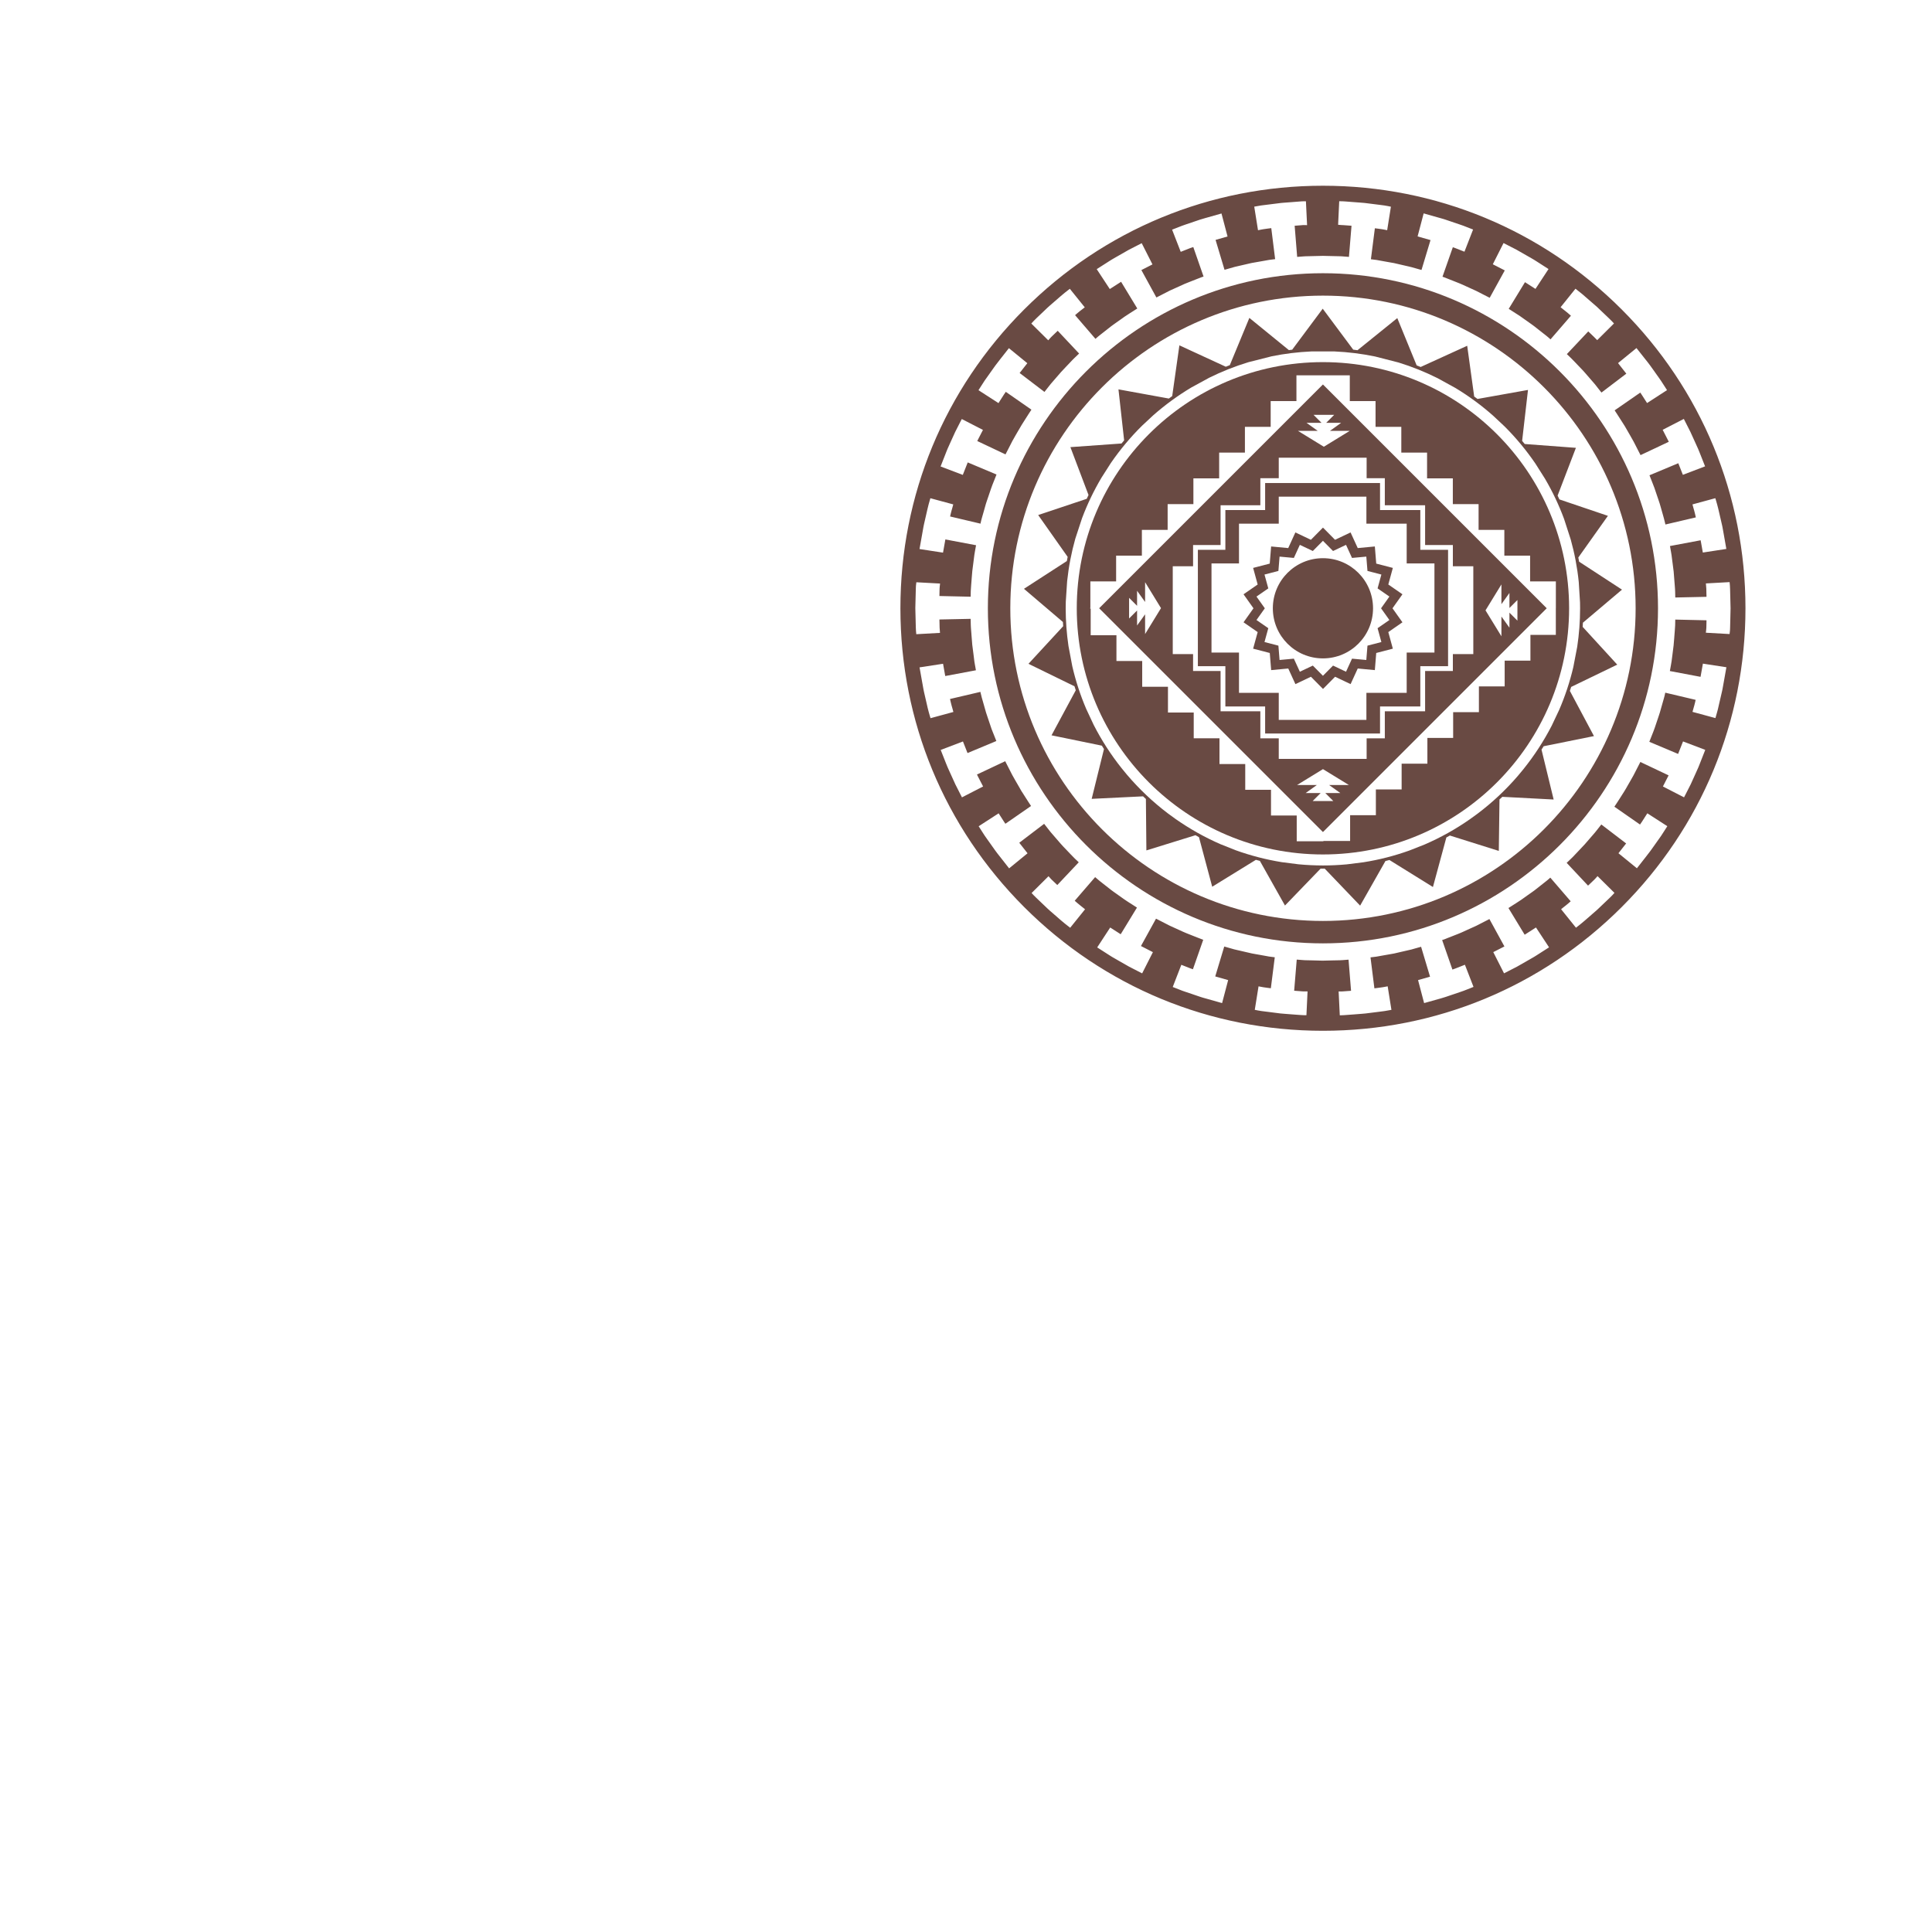 <?xml version="1.0" encoding="utf-8"?>
<!-- Generator: Adobe Illustrator 17.1.0, SVG Export Plug-In . SVG Version: 6.00 Build 0)  -->
<!DOCTYPE svg PUBLIC "-//W3C//DTD SVG 1.1//EN" "http://www.w3.org/Graphics/SVG/1.1/DTD/svg11.dtd">
<svg version="1.1" xmlns="http://www.w3.org/2000/svg" xmlns:xlink="http://www.w3.org/1999/xlink" x="0px" y="0px" width="600px"
	 height="600px" viewBox="0 0 600 600" style="enable-background:new 0 0 600 600;" xml:space="preserve">
<g id="Layer_1">
	<g>
		<path style="fill:#694A43;" d="M410.85,57.68c-35.05,0-68,13.65-92.79,38.43c-24.79,24.79-38.43,57.74-38.43,92.79
			s13.65,68,38.43,92.79c24.79,24.79,57.74,38.43,92.79,38.43c35.05,0,68-13.65,92.79-38.43c24.78-24.79,38.43-57.74,38.43-92.79
			s-13.65-68-38.43-92.79C478.86,71.33,445.91,57.68,410.85,57.68z M511.06,111.68c1.12,1.37,2.12,2.81,2.16,2.87l2.01,2.83
			c0.42,0.57,0.81,1.18,1.13,1.68l0.23,0.35c0.36,0.55,0.59,0.92,0.59,0.92l0.53,0.83l-6.2,4.01l-1.59-2.48
			c-0.17-0.28-0.35-0.54-0.51-0.77l-7.97,5.52c0.19,0.27,0.4,0.59,0.63,0.96l0.76,1.18c0.36,0.56,0.75,1.17,1.16,1.81l0.59,0.93
			c0.1,0.17,0.19,0.33,0.29,0.5l0.83,1.44c0.2,0.36,0.41,0.71,0.61,1.06c0.35,0.6,0.71,1.22,1.03,1.83l0.51,0.99
			c0.29,0.56,0.56,1.09,0.8,1.57l0.36,0.7c0.18,0.35,0.34,0.67,0.48,0.93l8.77-4.14c-0.14-0.29-0.3-0.62-0.48-0.94l-1.42-2.78
			l6.57-3.38l2.05,4.04c0.75,1.65,1.48,3.26,1.48,3.26l0.45,1c0.22,0.47,0.63,1.36,0.97,2.27l1.65,4.16l-6.9,2.63l-1.42-3.6
			l-8.95,3.74c0.17,0.44,0.4,1.02,0.67,1.7l0.87,2.24l0.16,0.48c0.32,0.93,0.65,1.92,0.99,2.92l0.07,0.2
			c0.31,0.85,0.56,1.73,0.8,2.57l0.17,0.61c0.17,0.62,0.34,1.21,0.5,1.76l0.28,1.01c0.16,0.56,0.28,1.07,0.37,1.49
			c0.02,0.11,0.05,0.21,0.07,0.31l9.45-2.21c-0.08-0.33-0.16-0.7-0.25-1.08c-0.08-0.38-0.18-0.74-0.27-1.05l-0.09-0.31
			c-0.11-0.37-0.18-0.63-0.18-0.63l-0.26-0.96l7.1-1.93l0.28,0.93c0.02,0.07,0.52,1.75,0.9,3.5l0.79,3.43v0c0,0,0.03,0.11,0.07,0.3
			l0.04,0.17c0.04,0.18,0.1,0.41,0.14,0.66c0.11,0.61,0.27,1.48,0.42,2.34l0.78,4.43l-7.3,1.12l-0.68-3.81l-9.53,1.79
			c0.08,0.46,0.19,1.07,0.32,1.78c0.13,0.63,0.22,1.35,0.31,2.11c0.03,0.25,0.06,0.51,0.1,0.78l0.06,0.45
			c0.12,0.91,0.24,1.86,0.36,2.81c0.09,1.15,0.18,2.26,0.26,3.31c0.03,0.41,0.06,0.78,0.09,1.13c0.05,0.64,0.1,1.24,0.11,1.8
			c0.02,0.72,0.03,1.34,0.04,1.81l9.7-0.21c-0.01-0.33-0.02-0.72-0.03-1.1c-0.01-0.33-0.02-0.66-0.02-0.96l-0.01-0.46l-0.13-1.64
			l7.36-0.41l0.09,0.96c0,0,0.01,0.11,0.02,0.32c0.02,0.21,0.03,0.5,0.04,0.84l0.15,5.99l0,0.03c0,0-0.04,1.74-0.08,3.48
			c-0.03,0.87-0.05,1.75-0.06,2.4c0,0.68-0.06,1.16-0.06,1.18l-0.11,0.93l-7.36-0.41l0.11-1.04c0-0.01,0.02-0.22,0.04-0.54
			l0.01-0.45c0.01-0.27,0.01-0.57,0.02-0.88l0.02-0.95l-9.7-0.22c-0.01,0.47-0.03,1.09-0.04,1.81c-0.02,0.57-0.07,1.17-0.12,1.81
			c-0.03,0.36-0.06,0.72-0.09,1.1c-0.03,0.36-0.05,0.71-0.08,1.07c-0.05,0.73-0.11,1.48-0.19,2.24l-0.19,1.51
			c-0.08,0.6-0.15,1.19-0.22,1.76l-0.03,0.22c-0.12,0.97-0.23,1.89-0.4,2.7c-0.13,0.7-0.23,1.3-0.32,1.76l9.53,1.8l0.73-4.1
			l7.3,1.12l-0.18,1.01c0,0-0.31,1.74-0.62,3.48l-0.22,1.23c-0.08,0.42-0.15,0.82-0.21,1.16c-0.05,0.29-0.11,0.54-0.16,0.73
			l-0.09,0.39l-0.79,3.41c-0.07,0.3-0.14,0.59-0.2,0.87c-0.13,0.56-0.24,1.09-0.38,1.53l-0.56,1.98l-7.12-1.93l0.43-1.55
			c0.03-0.1,0.06-0.22,0.1-0.34c0.08-0.27,0.17-0.58,0.23-0.88c0.08-0.34,0.16-0.67,0.22-0.96l-9.44-2.23
			c-0.02,0.09-0.04,0.19-0.06,0.29c-0.09,0.42-0.2,0.94-0.38,1.53c-0.14,0.48-0.29,1.03-0.46,1.61l-0.32,1.12
			c-0.09,0.3-0.17,0.6-0.26,0.91l-0.18,0.64c-0.1,0.36-0.22,0.71-0.34,1.05c-0.07,0.19-0.13,0.38-0.19,0.57l-1.05,3.12
			c-0.13,0.42-0.29,0.82-0.44,1.2l-1.27,3.22l8.94,3.76l1.53-3.88l6.9,2.62l-1.66,4.22c-0.07,0.16-0.12,0.31-0.18,0.46
			c-0.11,0.27-0.21,0.54-0.32,0.79l-0.92,2.05c0,0-0.72,1.59-1.44,3.18c-0.79,1.58-1.6,3.14-1.61,3.16l-0.46,0.88l-6.56-3.37
			l0.45-0.88c0,0,0.45-0.87,0.89-1.74c0.08-0.16,0.16-0.32,0.25-0.48c0.06-0.12,0.12-0.24,0.18-0.35l-8.77-4.16l-0.84,1.63
			c-0.3,0.6-0.65,1.27-1.02,1.99l-0.29,0.56c-0.34,0.64-0.72,1.29-1.08,1.91c-0.19,0.33-0.38,0.65-0.57,0.98
			c-0.79,1.46-1.68,2.84-2.47,4.06c-0.28,0.43-0.54,0.84-0.78,1.22c-0.45,0.71-0.77,1.19-1.02,1.54l7.96,5.54
			c0.01-0.02,0.03-0.04,0.04-0.06c0.18-0.25,0.38-0.53,0.55-0.8l1.68-2.63l6.21,4l-1.13,1.77c-0.09,0.14-0.18,0.28-0.28,0.43
			c-0.32,0.51-0.69,1.08-1.11,1.64c-1.01,1.42-2.03,2.86-2.03,2.86c-0.03,0.05-1.02,1.47-2.13,2.84c-1.07,1.36-2.14,2.73-2.14,2.73
			l-0.63,0.8l-5.73-4.67l2.39-3.04l-7.71-5.89c-0.29,0.37-0.67,0.86-1.12,1.43c-0.18,0.22-0.36,0.45-0.55,0.69l-0.3,0.38l-1.37,1.58
			c-0.58,0.67-1.19,1.37-1.8,2.08c-0.48,0.54-0.97,1.04-1.44,1.53c-0.29,0.3-0.57,0.59-0.84,0.89c-0.27,0.27-0.51,0.53-0.74,0.78
			c-0.45,0.48-0.88,0.94-1.31,1.33c-0.51,0.49-0.96,0.91-1.29,1.23l6.64,7.07l0.8-0.76c0.38-0.36,0.76-0.72,1.04-0.99
			c0.24-0.24,0.4-0.4,0.41-0.42l0.7-0.78l5.25,5.2l-0.64,0.71c-0.01,0.01-0.33,0.36-0.84,0.84c-0.27,0.25-0.59,0.57-0.94,0.9
			l-1.63,1.55c-0.34,0.33-0.66,0.63-0.93,0.89c-0.49,0.48-0.86,0.78-0.88,0.8c0,0-1.3,1.13-2.6,2.26c-0.25,0.21-0.49,0.42-0.71,0.62
			c-0.42,0.36-0.81,0.7-1.17,0.98c-0.5,0.4-0.84,0.67-0.84,0.67l-0.77,0.6l-4.62-5.74l0.76-0.62c0,0,0.2-0.16,0.5-0.39l0.19-0.15
			c0.25-0.2,0.54-0.42,0.8-0.66c0.25-0.22,0.51-0.44,0.73-0.64l-6.33-7.35c-0.08,0.07-0.17,0.15-0.26,0.23
			c-0.31,0.28-0.7,0.62-1.17,0.98l-3.5,2.76c-0.28,0.21-0.55,0.4-0.81,0.58c-0.19,0.14-0.39,0.27-0.58,0.41l-0.6,0.42
			c-0.71,0.51-1.42,1.01-2.09,1.49c-0.57,0.4-1.13,0.75-1.62,1.06c-0.29,0.18-0.56,0.36-0.82,0.52l-1.55,0.99l5.04,8.29l3.51-2.25
			l4.06,6.17l-0.85,0.54c0,0-1.49,0.96-2.98,1.91c-0.54,0.36-1.1,0.68-1.6,0.96c-0.19,0.11-0.36,0.21-0.52,0.3
			c-0.58,0.33-0.96,0.55-0.96,0.55l-3.04,1.74l-4.03,2.07l-3.34-6.59l0.89-0.45c0,0,0.87-0.44,1.74-0.89
			c0.29-0.15,0.57-0.29,0.83-0.42l-4.66-8.51c-0.22,0.11-0.48,0.25-0.77,0.4l-1.78,0.91c-0.51,0.26-1.05,0.54-1.62,0.83l-0.05,0.02
			l-2.99,1.35c-0.26,0.12-0.53,0.24-0.8,0.37l-0.71,0.32c-0.35,0.16-0.7,0.3-1.04,0.43c-0.17,0.07-0.34,0.13-0.51,0.2
			c-0.99,0.39-1.9,0.75-2.68,1.05l-0.39,0.16c-0.24,0.1-0.47,0.19-0.68,0.27l-0.13,0.04c-0.19,0.06-0.37,0.12-0.53,0.18l3.19,9.16
			c0.03-0.01,0.05-0.02,0.08-0.03c0.28-0.1,0.61-0.2,0.92-0.33c0.98-0.38,1.95-0.77,1.95-0.77l0.93-0.37l2.67,6.88l-0.91,0.37
			c0,0-0.41,0.17-1.04,0.41c-0.67,0.27-1.49,0.59-2.34,0.86l-4.37,1.48c-0.41,0.15-0.93,0.29-1.47,0.45
			c-0.28,0.08-0.57,0.16-0.86,0.24c-1.69,0.48-3.38,0.95-3.38,0.95l-0.97,0.27l-1.88-7.14l3.72-1.06l-2.78-9.29l-1.75,0.49
			c-0.4,0.11-0.84,0.24-1.3,0.37l-0.05,0.01c-0.47,0.11-0.97,0.23-1.48,0.34c-0.57,0.13-1.17,0.27-1.78,0.41l-1.41,0.33
			c-0.42,0.11-0.87,0.19-1.29,0.26l-0.39,0.07c-0.55,0.1-1.08,0.19-1.6,0.28l-2.87,0.51l-1.79,0.22l1.21,9.62
			c0.33-0.04,0.71-0.09,1.09-0.14c1.01-0.11,2.01-0.3,2.02-0.3l1.01-0.19l1.17,7.31l-2.05,0.36l-0.74,0.1
			c-0.53,0.07-1.12,0.14-1.72,0.22c-1.75,0.22-3.51,0.44-3.51,0.44l-1.13,0.1l-0.63,0.05c-0.54,0.04-1.15,0.09-1.76,0.14l-3.23,0.24
			c-0.17,0-0.28,0.01-0.28,0.01l-0.99,0.04l-0.36-7.42h1.04c0.02,0,0.22,0,0.51-0.03c0.21-0.01,0.43-0.03,0.66-0.05l1.65-0.12
			l-0.78-9.67c-0.47,0.04-1.08,0.08-1.8,0.14c-0.57,0.05-1.2,0.06-1.87,0.07c-0.34,0.01-0.69,0.01-1.05,0.02
			c-0.94,0.02-1.93,0.05-2.92,0.07l-0.41,0.01l-0.03,0c-1.12-0.03-2.24-0.06-3.29-0.09l-1.5-0.03c-0.25-0.01-0.49-0.01-0.73-0.02
			c-0.26-0.02-0.48-0.03-0.7-0.05c-0.71-0.05-1.32-0.1-1.79-0.14l-0.8,9.67l2.54,0.19c0.16,0.01,0.3,0.02,0.4,0.02
			c0.12,0,0.17,0,0.18,0l1.04,0l-0.35,7.39l-0.96-0.01c-0.02,0-0.49-0.01-1.18-0.07l-2.41-0.18c-0.88-0.07-1.76-0.14-2.42-0.19
			l-1.16-0.1l-3.45-0.44c-0.88-0.11-1.74-0.22-2.38-0.3c-0.69-0.11-1.14-0.19-1.14-0.19l-0.94-0.19l1.17-7.29l1.01,0.19
			c0.01,0,0.93,0.18,1.84,0.28l0.97,0.12l1.22-9.62c-0.46-0.06-1.07-0.14-1.79-0.23l-0.05-0.01l-0.48-0.09
			c-0.71-0.13-1.5-0.27-2.33-0.42c-0.52-0.09-1.05-0.19-1.59-0.28c-0.17-0.03-0.33-0.06-0.49-0.09l-0.38-0.07l-2.22-0.51
			c-0.61-0.14-1.21-0.28-1.79-0.42l-0.46-0.1c-0.37-0.08-0.72-0.16-1.06-0.25c-0.47-0.13-0.91-0.26-1.32-0.38l-1.73-0.49l-2.8,9.29
			l4.01,1.14l-1.88,7.14l-4.38-1.24c-0.29-0.09-0.58-0.17-0.86-0.24c-0.56-0.16-1.09-0.3-1.54-0.46c-0.61-0.2-1.03-0.35-1.03-0.35
			c-0.01,0-1.65-0.56-3.3-1.12l-0.22-0.07c-0.35-0.12-0.69-0.23-1.01-0.35l-1.05-0.41c-0.61-0.24-1.02-0.4-1.02-0.4l-0.92-0.36
			l2.67-6.89l2.74,1.08c0.28,0.11,0.55,0.2,0.79,0.28c0.02,0.01,0.05,0.02,0.07,0.02l3.2-9.15c-0.44-0.15-1-0.37-1.72-0.66
			c-0.42-0.17-0.88-0.35-1.37-0.54c-1.34-0.52-2.87-1.12-4.37-1.84c-0.35-0.16-0.71-0.32-1.08-0.49c-0.65-0.29-1.3-0.58-1.91-0.87
			l-4.21-2.16l-4.68,8.5l0.96,0.49c0.94,0.48,1.87,0.96,1.87,0.96l0.88,0.45l-3.34,6.59l-4.03-2.07c-1.57-0.9-3.11-1.77-3.11-1.77
			l-0.95-0.55c-0.17-0.1-0.35-0.2-0.54-0.31c-0.48-0.27-1.03-0.59-1.57-0.95l-3.76-2.41l4.04-6.18l3.26,2.09l5.05-8.28l-1.54-0.99
			c-0.25-0.16-0.5-0.32-0.77-0.49l-0.44-0.28c-0.4-0.25-0.82-0.52-1.24-0.83c-0.84-0.6-1.75-1.25-2.66-1.89
			c-0.17-0.13-0.34-0.24-0.5-0.35c-0.3-0.21-0.61-0.43-0.91-0.67l-3.52-2.76c-0.48-0.39-0.89-0.74-1.21-1.03
			c-0.07-0.06-0.14-0.12-0.2-0.17l-6.34,7.34l0.84,0.73c0.31,0.28,0.63,0.53,0.91,0.75l0.17,0.14c0.31,0.25,0.52,0.41,0.52,0.41
			l0.77,0.62l-4.62,5.74l-1.64-1.29c-0.36-0.27-0.76-0.62-1.2-1c-0.22-0.19-0.45-0.39-0.68-0.59c-1.34-1.17-2.67-2.32-2.67-2.32
			l-0.23-0.2c-0.14-0.12-0.36-0.32-0.62-0.57c-0.46-0.44-1.09-1.03-1.71-1.63l-1.76-1.68c-0.49-0.46-0.81-0.8-0.82-0.81l-0.65-0.7
			l5.25-5.22l0.7,0.78c0,0,0.03,0.03,0.08,0.08l0.04,0.05c0.05,0.06,0.14,0.14,0.24,0.24c0.28,0.26,0.63,0.6,0.98,0.93
			c0.24,0.23,0.48,0.46,0.69,0.66l6.66-7.06l-1.31-1.25c-0.4-0.39-0.82-0.83-1.26-1.29c-0.24-0.26-0.5-0.53-0.76-0.8
			c-0.27-0.29-0.54-0.57-0.81-0.85c-0.49-0.51-1-1.03-1.48-1.59l-2.48-2.87c-0.24-0.27-0.46-0.53-0.68-0.79
			c-0.25-0.32-0.48-0.61-0.7-0.89l-0.15-0.19c-0.45-0.57-0.83-1.06-1.12-1.43l-7.72,5.88l2.57,3.27l-5.72,4.68l-0.63-0.8
			c0,0-1.09-1.39-2.18-2.78c-1.12-1.37-2.12-2.82-2.16-2.88c0,0-1.01-1.41-2.01-2.83c-0.4-0.54-0.78-1.13-1.09-1.61l-1.39-2.18
			l6.2-4.01l0.54,0.84c0,0,0.53,0.82,1.05,1.64c0.17,0.27,0.35,0.53,0.51,0.76l7.97-5.52c-0.18-0.26-0.39-0.58-0.62-0.94
			c-0.12-0.19-0.25-0.39-0.38-0.59c-0.34-0.53-0.7-1.1-1.1-1.72l-0.45-0.71c-0.14-0.22-0.28-0.44-0.43-0.66l-0.07-0.12
			c-0.12-0.21-0.24-0.42-0.36-0.63l-0.16-0.29c-0.22-0.39-0.44-0.78-0.67-1.16c-0.22-0.39-0.43-0.76-0.65-1.12
			c-0.34-0.58-0.69-1.18-1-1.78l-0.39-0.77c-0.33-0.65-0.64-1.25-0.92-1.8l-0.36-0.7c-0.18-0.35-0.34-0.66-0.47-0.92l-8.77,4.14
			c0.14,0.29,0.3,0.62,0.48,0.95c0.48,0.95,0.97,1.88,0.97,1.88l0.46,0.88l-6.57,3.38l-0.45-0.89c0,0-0.8-1.57-1.6-3.15
			c-0.75-1.65-1.48-3.26-1.48-3.26l-0.45-0.99c-0.26-0.56-0.64-1.41-0.97-2.27l-1.65-4.17l6.91-2.63l1.42,3.6l8.95-3.74
			c-0.17-0.44-0.4-1.02-0.67-1.69l-0.5-1.25c-0.09-0.23-0.18-0.47-0.28-0.71c-0.06-0.18-0.12-0.35-0.18-0.52l-0.08-0.24
			c-0.33-0.99-0.69-2.05-1.05-3.11c-0.32-0.87-0.57-1.76-0.81-2.62l-0.16-0.57c-0.21-0.76-0.42-1.48-0.61-2.14l-0.18-0.62
			c-0.16-0.56-0.27-1.06-0.36-1.47c-0.03-0.11-0.05-0.22-0.07-0.32l-9.44,2.21c0.08,0.33,0.16,0.7,0.25,1.08
			c0.07,0.37,0.18,0.71,0.26,1.02l0.1,0.34c0.11,0.37,0.18,0.63,0.18,0.63l0.26,0.96l-7.1,1.93l-0.28-0.93
			c-0.02-0.07-0.52-1.75-0.89-3.5l-0.79-3.43c0,0-0.03-0.11-0.07-0.31l-0.03-0.15c-0.04-0.18-0.1-0.41-0.14-0.68
			c-0.07-0.38-0.16-0.88-0.25-1.41l-0.17-0.93c-0.31-1.72-0.61-3.44-0.61-3.44l-0.18-1l7.3-1.12l0.68,3.81l9.53-1.79
			c-0.08-0.46-0.19-1.07-0.32-1.78c-0.12-0.59-0.21-1.27-0.29-1.99c-0.04-0.29-0.07-0.59-0.11-0.89l-0.06-0.47
			c-0.12-0.9-0.24-1.85-0.36-2.8c-0.09-1.05-0.16-2.06-0.24-3.01l-0.02-0.31c-0.03-0.39-0.06-0.76-0.09-1.11
			c-0.05-0.64-0.1-1.25-0.11-1.81l-0.04-1.8l-9.7,0.2c0.01,0.33,0.02,0.72,0.03,1.11c0.01,0.33,0.02,0.66,0.02,0.96l0.01,0.45
			l0.12,1.64l-7.36,0.41l-0.09-0.96c0,0-0.01-0.11-0.02-0.32c-0.02-0.21-0.03-0.5-0.04-0.85l-0.15-5.98l0.15-5.91
			c0.01-0.68,0.06-1.16,0.06-1.18l0.11-0.93l7.36,0.4l-0.11,1.04c0,0.01-0.02,0.23-0.04,0.55l-0.01,0.42
			c-0.01,0.28-0.01,0.6-0.02,0.91l-0.02,0.95l9.7,0.22l0.04-1.81c0.02-0.57,0.07-1.17,0.12-1.81c0.03-0.36,0.06-0.72,0.09-1.1
			c0.03-0.36,0.05-0.71,0.08-1.08c0.05-0.73,0.11-1.48,0.19-2.24c0.13-1.04,0.26-2.07,0.39-3.04l0.08-0.65
			c0.11-0.9,0.22-1.75,0.37-2.5c0.13-0.7,0.23-1.3,0.32-1.76l-9.53-1.8l-0.73,4.1l-7.3-1.12l0.18-1.01c0,0,0.31-1.74,0.62-3.48
			l0.2-1.13c0.08-0.46,0.16-0.89,0.22-1.25c0.04-0.24,0.09-0.46,0.13-0.64l0.04-0.18c0.04-0.2,0.07-0.32,0.07-0.32l0.78-3.4
			c0.07-0.29,0.13-0.57,0.19-0.84c0.13-0.57,0.25-1.1,0.38-1.55l0.56-1.98l7.11,1.92l-0.26,0.96c0,0-0.07,0.24-0.17,0.6
			c-0.03,0.09-0.06,0.21-0.1,0.34c-0.08,0.27-0.17,0.59-0.23,0.89c-0.08,0.33-0.15,0.67-0.22,0.96l9.44,2.23
			c0.02-0.11,0.05-0.22,0.07-0.34c0.09-0.41,0.2-0.91,0.37-1.48c0.14-0.48,0.29-1.02,0.46-1.6l0.76-2.69
			c0.11-0.36,0.23-0.72,0.35-1.07c0.06-0.18,0.13-0.37,0.19-0.55l1.06-3.12c0.13-0.42,0.29-0.82,0.44-1.21l0.26-0.65
			c0.12-0.3,0.23-0.58,0.34-0.85l0.67-1.7l-8.94-3.76l-1.53,3.88l-6.9-2.62l1.66-4.22c0.07-0.17,0.13-0.33,0.19-0.49
			c0.1-0.26,0.2-0.52,0.31-0.76l0.92-2.05c0,0,0.72-1.59,1.44-3.17c0.8-1.6,1.61-3.16,1.61-3.16l0.46-0.88l6.57,3.38l-0.46,0.89
			c0,0-0.45,0.86-0.89,1.73c-0.09,0.17-0.18,0.35-0.26,0.52c-0.06,0.11-0.11,0.21-0.16,0.31l8.77,4.15
			c0.23-0.44,0.51-0.99,0.84-1.63c0.24-0.47,0.52-1.01,0.81-1.58l0.49-0.96c0.33-0.61,0.68-1.21,1.03-1.82
			c0.21-0.35,0.41-0.71,0.62-1.07c0.81-1.47,1.71-2.87,2.5-4.1c0.27-0.42,0.52-0.81,0.75-1.18c0.4-0.64,0.73-1.15,1.01-1.55
			l-7.96-5.54c-0.01,0.02-0.03,0.04-0.04,0.06c-0.18,0.25-0.38,0.53-0.55,0.81l-1.68,2.63l-6.21-4.01l0.54-0.84
			c0,0,0.24-0.37,0.59-0.92c0.1-0.16,0.2-0.31,0.31-0.48c0.31-0.49,0.67-1.05,1.08-1.59l2.03-2.86c0.03-0.05,1.02-1.47,2.13-2.84
			l2.77-3.52l5.72,4.67l-2.39,3.04l7.71,5.88l1.12-1.43c0.18-0.23,0.36-0.45,0.55-0.69l0.29-0.37l1.02-1.18
			c0.4-0.47,0.82-0.95,1.25-1.44l0.91-1.05c0.49-0.55,0.98-1.06,1.46-1.56c0.28-0.29,0.56-0.58,0.82-0.86
			c0.27-0.27,0.51-0.53,0.74-0.78c0.45-0.48,0.88-0.94,1.31-1.33c0.51-0.49,0.95-0.91,1.29-1.23l-6.64-7.07l-1.84,1.76
			c-0.24,0.23-0.39,0.39-0.4,0.41l-0.7,0.79l-5.26-5.21l0.64-0.7c0.01-0.01,0.33-0.36,0.84-0.84l0.18-0.18
			c0.45-0.43,1.01-0.96,1.57-1.49c0.37-0.35,0.74-0.71,1.08-1.03l0.67-0.64c0.5-0.48,0.86-0.78,0.88-0.79c0,0,1.31-1.13,2.61-2.26
			c0.21-0.18,0.42-0.36,0.62-0.54c0.45-0.39,0.87-0.76,1.25-1.05l1.62-1.27l4.64,5.76l-1.53,1.18c-0.23,0.18-0.5,0.39-0.74,0.61
			c-0.26,0.22-0.52,0.45-0.74,0.64l6.33,7.36c0.09-0.08,0.18-0.16,0.27-0.24c0.31-0.27,0.69-0.61,1.15-0.96l2.84-2.23
			c0.22-0.18,0.45-0.35,0.67-0.53c0.29-0.22,0.58-0.42,0.86-0.62c0.17-0.12,0.35-0.25,0.52-0.37c0.55-0.39,1.1-0.78,1.63-1.15
			l1.06-0.76c0.6-0.42,1.19-0.79,1.71-1.12c0.25-0.16,0.5-0.31,0.73-0.46c0.62-0.4,1.15-0.74,1.55-0.99l-5.03-8.29l-3.51,2.25
			l-4.06-6.18l0.85-0.54c0,0,1.49-0.95,2.97-1.9c0.54-0.36,1.1-0.68,1.6-0.97c0.19-0.11,0.36-0.21,0.52-0.3l0.97-0.55
			c0,0,1.52-0.86,3.03-1.73l4.03-2.07l3.34,6.59l-0.88,0.45c0,0-0.87,0.45-1.74,0.89c-0.28,0.15-0.57,0.29-0.82,0.42l4.66,8.51
			c0.42-0.21,0.98-0.5,1.63-0.83l0.42-0.22c0.65-0.33,1.37-0.7,2.13-1.09l0.22-0.1c0.9-0.41,1.86-0.84,2.82-1.27
			c0.5-0.23,1.01-0.46,1.51-0.69c0.35-0.16,0.68-0.29,1.01-0.41c0.18-0.07,0.36-0.14,0.53-0.21c0.79-0.31,1.52-0.6,2.18-0.86
			l0.49-0.19c0.34-0.14,0.66-0.26,0.95-0.37l0.11-0.04l0.65-0.22l-3.19-9.16c-0.06,0.02-0.12,0.04-0.19,0.06
			c-0.26,0.09-0.55,0.18-0.83,0.29c-0.97,0.38-1.94,0.77-1.95,0.77l-0.93,0.37l-2.68-6.89l0.93-0.36c0,0,0.41-0.16,1.02-0.4
			l0.1-0.04c0.6-0.24,1.42-0.56,2.25-0.83l4.37-1.48c0.43-0.15,0.97-0.3,1.54-0.46c0.26-0.07,0.53-0.15,0.79-0.22l4.34-1.23
			l1.88,7.14l-3.72,1.06l2.78,9.29l1.75-0.5c0.4-0.11,0.84-0.24,1.3-0.37l0.06-0.02c0.46-0.1,0.95-0.22,1.46-0.34
			c0.96-0.22,1.97-0.46,2.99-0.69l0.21-0.05c0.46-0.12,0.94-0.2,1.41-0.28l0.29-0.05c0.54-0.1,1.07-0.19,1.59-0.28l0.74-0.13
			c0.75-0.13,1.45-0.26,2.08-0.37l1.84-0.23l-1.2-9.63c-0.33,0.04-0.72,0.09-1.1,0.14c-1,0.11-2,0.31-2.01,0.31l-1.01,0.2
			l-1.17-7.32l2.06-0.36l0.85-0.11c0.5-0.06,1.05-0.13,1.6-0.2c1.74-0.22,3.48-0.44,3.51-0.44c0,0,0,0,0,0c0,0,0.12-0.02,0.32-0.04
			l0.81-0.07c0.65-0.05,1.52-0.11,2.4-0.18c0.66-0.05,1.33-0.1,1.9-0.15l1.33-0.1c0.2-0.01,0.33,0,0.32-0.01l0.95,0l0.36,7.4
			l-1.06-0.02c-0.08-0.02-0.26,0-0.5,0.03c-0.36,0.03-0.82,0.06-1.29,0.1l-1.01,0.08l0.78,9.67l1.81-0.14
			c0.54-0.05,1.13-0.06,1.76-0.07c0.37-0.01,0.75-0.01,1.14-0.03l3.31-0.08c1.17,0.03,2.29,0.06,3.34,0.08l2.21,0.05
			c0.18,0.01,0.32,0.02,0.45,0.03l2.06,0.16l0.8-9.67l-2.54-0.19c-0.45-0.04-0.66-0.03-0.66-0.03l-0.96-0.08l0.04-0.96l0.3-6.35
			l0.96,0.01c0.02,0,0.49,0.01,1.18,0.07l0.35,0.03c0.6,0.05,1.33,0.1,2.06,0.16c0.55,0.04,1.1,0.08,1.6,0.12l1.62,0.13
			c0.24,0.02,0.36,0.04,0.36,0.04l4.53,0.57c0.48,0.06,0.92,0.12,1.3,0.17c0.7,0.11,1.15,0.2,1.15,0.2l0.94,0.19l-1.16,7.3
			l-1.01-0.2c-0.01,0-0.93-0.18-1.84-0.28c-0.34-0.04-0.67-0.09-0.97-0.12l-1.23,9.62c0.47,0.06,1.08,0.14,1.79,0.23
			c0.87,0.15,1.83,0.33,2.87,0.52l1.69,0.3c0.23,0.04,0.46,0.08,0.7,0.12l0.07,0.01l0.82,0.19c1.09,0.25,2.18,0.51,3.2,0.74
			c0.2,0.05,0.39,0.09,0.58,0.13c0.32,0.07,0.64,0.14,0.94,0.23c0.47,0.14,0.91,0.26,1.31,0.37l1.74,0.49l2.8-9.28l-4.01-1.14
			l1.88-7.15l4.38,1.24c0.29,0.09,0.58,0.17,0.86,0.24c0.56,0.16,1.09,0.3,1.54,0.46c0.61,0.21,1.02,0.35,1.02,0.35
			c0.01,0,1.66,0.56,3.31,1.12c0.16,0.06,0.31,0.11,0.46,0.16c0.27,0.09,0.53,0.18,0.78,0.27c0.4,0.15,0.75,0.3,1.07,0.42l1.93,0.75
			l-2.68,6.89l-2.74-1.08c-0.29-0.12-0.57-0.21-0.82-0.29c-0.02-0.01-0.03-0.01-0.05-0.02l-3.21,9.15c0.44,0.14,1.01,0.37,1.72,0.66
			c0.43,0.18,0.9,0.36,1.4,0.55c1.33,0.52,2.85,1.11,4.34,1.83c0.39,0.18,0.79,0.36,1.19,0.54c0.62,0.28,1.22,0.55,1.8,0.82
			l2.58,1.32c0.65,0.33,1.21,0.61,1.63,0.83l4.68-8.5c-0.1-0.05-0.21-0.11-0.32-0.17l-0.64-0.33c-0.94-0.48-1.87-0.96-1.87-0.96
			l-0.88-0.45l3.33-6.59l4.03,2.07l3.11,1.78c0,0,0.38,0.22,0.95,0.54c0.17,0.1,0.35,0.2,0.54,0.31c0.48,0.28,1.03,0.59,1.57,0.95
			l3.77,2.42l-4.05,6.17l-3.26-2.09l-5.05,8.28c0.4,0.26,0.93,0.59,1.54,0.99c0.23,0.14,0.47,0.3,0.73,0.47l0.41,0.26
			c0.41,0.25,0.86,0.54,1.31,0.88c0.84,0.59,1.75,1.24,2.67,1.89c0.17,0.12,0.32,0.23,0.48,0.34c0.3,0.21,0.62,0.43,0.92,0.68
			c0.33,0.26,0.67,0.52,0.99,0.78l0.26,0.21c0.73,0.57,1.41,1.11,2.01,1.58l0.25,0.19c0.46,0.36,0.84,0.7,1.15,0.98
			c0.09,0.08,0.18,0.16,0.26,0.23l6.34-7.34c-0.25-0.22-0.55-0.48-0.84-0.73c-0.3-0.27-0.62-0.52-0.9-0.74l-0.18-0.14
			c-0.32-0.25-0.52-0.41-0.52-0.41l-0.77-0.62l4.62-5.75l0.77,0.61c0,0,0.35,0.28,0.87,0.69c0.35,0.26,0.76,0.62,1.19,1
			c0.22,0.19,0.45,0.39,0.68,0.59c1.31,1.13,2.61,2.26,2.67,2.32c0,0,0.09,0.07,0.23,0.19c0.11,0.09,0.27,0.24,0.45,0.41l0.16,0.16
			c0.47,0.45,1.1,1.05,1.72,1.64l0.79,0.75c0.35,0.34,0.68,0.65,0.96,0.92c0.5,0.46,0.81,0.8,0.82,0.81l0.65,0.7l-5.21,5.18
			l-0.87-0.87c-0.05-0.06-0.14-0.14-0.24-0.24l-0.98-0.94c-0.24-0.23-0.48-0.45-0.69-0.66l-6.65,7.05l1.31,1.25
			c0.39,0.38,0.79,0.8,1.21,1.24c0.26,0.28,0.53,0.56,0.81,0.85c0.28,0.3,0.55,0.58,0.82,0.86c0.49,0.5,0.99,1.02,1.47,1.58
			c0.73,0.85,1.46,1.7,2.15,2.48c0.14,0.16,0.27,0.31,0.4,0.46c0.21,0.24,0.42,0.48,0.61,0.71l0.85,1.09
			c0.45,0.57,0.83,1.05,1.12,1.42l7.72-5.87l-2.57-3.28l5.72-4.67l0.63,0.79C508.88,108.91,509.98,110.3,511.06,111.68z"/>
		<path style="fill:#694A43;" d="M410.85,84.85c-57.38,0-104.06,46.68-104.06,104.06s46.68,104.06,104.06,104.06
			c57.38,0,104.06-46.68,104.06-104.06S468.23,84.85,410.85,84.85z M313.76,188.91c0-53.54,43.56-97.1,97.1-97.1
			c53.54,0,97.1,43.56,97.1,97.1s-43.56,97.1-97.1,97.1C357.31,286.01,313.76,242.45,313.76,188.91z"/>
		<path style="fill:#694A43;" d="M487.3,188.91c0-42.22-34.23-76.45-76.45-76.45s-76.45,34.23-76.45,76.45
			c0,42.22,34.23,76.45,76.45,76.45S487.3,231.13,487.3,188.91z M394.72,253.28v-8h-8v-8h-8v-8h-8v-8h-8v-8h-8v-8h-8v-8h-8v-8.19
			l-0.21-0.21l0.11-0.11v-8.21h8v-8h8v-8h8v-8h8v-8h8v-8h8v-8h8v-8h8v-8h8.21l0.03-0.03l0.03,0.03h0.01v0.01l0,0v-0.01h8.29v8h8v8h8
			v8h8v8h8v8h8v8h8v8h8v8h8v8.29h-0.01l0.02,0.02l-0.02,0.02v8.28h-7.89v8h-8v8h-8v8h-8v8h-8v8h-8v8h-8v8h-8v8H411v0.1h-8.29v-8
			H394.72z"/>
		<path style="fill:#694A43;" d="M410.85,119.4l-69.5,69.5l69.5,69.5l69.5-69.5L410.85,119.4z M355.62,196.9v-6.12l-2.48,3.46
			l-0.01-0.01v-4.64l-2.47,2.47l-0.01-0.01v-6.37l0.01-0.01l2.47,2.47v-4.64l0.01-0.01l2.48,3.46v-6.12l0.01-0.01l4.93,8.04
			l-4.93,8.04L355.62,196.9z M418.9,243.8h-6.12l3.46,2.48l-0.01,0.01h-4.64l2.47,2.47l-0.01,0.01h-6.37l-0.01-0.01l2.47-2.47h-4.64
			l-0.01-0.01l3.46-2.48h-6.12l-0.01-0.01l8.04-4.93l8.04,4.93L418.9,243.8z M466.28,181.51v6.12l2.48-3.46l0.01,0.01v4.64
			l2.47-2.47l0.01,0.01v6.37l-0.01,0.01l-2.47-2.47v4.64l-0.01,0.01l-2.48-3.46v6.12l-0.01,0.01l-4.93-8.04l4.93-8.04L466.28,181.51
			z M430.07,148.52v8.39h12.51v12.35h8.62v6.59h6.35v27.29h-6.35v5.24h-8.62v12.51h-12.51v8.4h-5.65v6.39h-27.29v-6.39h-5.72v-8.4
			h-12.35v-12.51h-8.54v-5.24h-6.31v-27.29h6.31v-6.59h8.54v-12.35h12.35v-8.39h5.72v-6.38h27.29v6.38H430.07z M416.5,131.32
			l-3.46,2.48h6.12l0.01,0.01l-8.04,4.93l-8.04-4.93l0.01-0.01h6.12l-3.46-2.48l0.01-0.01h4.64l-2.47-2.47l0.01-0.01h6.37l0.01,0.01
			l-2.47,2.47L416.5,131.32L416.5,131.32z"/>
		<path style="fill:#694A43;" d="M392.9,150.01v8.39h-12.35v12.35h-8.54v36.14h8.54v12.51h12.35v8.4h35.68v-8.4h12.51v-12.51h8.62
			v-36.14h-8.62V158.4h-12.51v-8.39H392.9z M436.86,162.63v12.35h8.62v27.68h-8.62v12.51h-12.51v8.4h-27.22v-8.4h-12.35v-12.51
			h-8.54v-27.68h8.54v-12.35h12.35v-8.39h27.22v8.39H436.86z"/>
		<path style="fill:#694A43;" d="M419.43,165.35l-4.82,2.29l-3.75-3.79l-3.75,3.79l-4.82-2.29l-2.22,4.86l-5.31-0.5l-0.43,5.32
			l-5.16,1.34l1.41,5.15l-4.39,3.04l3.09,4.35l-3.09,4.35l4.39,3.04l-1.41,5.15l5.17,1.34l0.43,5.32l5.31-0.5l2.22,4.85l4.82-2.29
			l3.75,3.79l3.75-3.79l4.82,2.29l2.22-4.85l5.31,0.5l0.43-5.32l5.16-1.34l-1.41-5.15l4.39-3.04l-3.09-4.35l3.09-4.35l-4.39-3.04
			l1.41-5.15l-5.16-1.34l-0.43-5.32l-5.31,0.5L419.43,165.35z M424.68,177.31l4.32,1.12l-1.18,4.3l3.67,2.54l-2.59,3.64l2.59,3.64
			l-3.67,2.54l1.18,4.3l-4.32,1.12l-0.36,4.45l-4.44-0.41l-1.86,4.06l-4.03-1.91l-3.14,3.17l-3.14-3.17l-4.03,1.91l-1.86-4.06
			l-4.44,0.41l-0.36-4.45l-4.32-1.12l1.18-4.3l-3.67-2.54l2.59-3.64l-2.59-3.64l3.67-2.54l-1.18-4.3l4.32-1.12l0.36-4.45l4.44,0.41
			l1.86-4.06l4.03,1.91l3.14-3.17l3.14,3.17l4.03-1.91l1.86,4.06l4.44-0.41L424.68,177.31z"/>
		<circle style="fill:#694A43;" cx="410.85" cy="188.91" r="15.56"/>
		<path style="fill:#694A43;" d="M465.47,264.26l0.21-15.98c0.3-0.27,0.59-0.54,0.88-0.82l15.94,0.84l-3.77-15.5
			c0.22-0.35,0.45-0.7,0.67-1.05l15.62-3.15l-7.48-14.03c0.14-0.41,0.27-0.83,0.4-1.24l14.31-6.92l-10.74-11.73
			c0.03-0.43,0.06-0.87,0.08-1.3l12.13-10.26l-13.31-8.68c-0.08-0.44-0.16-0.87-0.25-1.3l9.19-12.94l-15.06-5.1
			c-0.18-0.4-0.37-0.8-0.56-1.19l5.68-14.83l-15.89-1.19c-0.27-0.33-0.53-0.65-0.81-0.97l1.82-15.82l-15.68,2.8
			c-0.34-0.25-0.69-0.51-1.03-0.76l-2.17-15.76l-14.45,6.59c-0.41-0.17-0.83-0.33-1.25-0.5l-6.01-14.68l-12.35,9.97
			c-0.45-0.06-0.89-0.11-1.34-0.17l-9.47-12.72l-9.48,12.73c-0.34,0.04-0.69,0.08-1.03,0.13L388,98.73l-6.07,14.67
			c-0.42,0.16-0.83,0.32-1.25,0.49l-14.41-6.64l-2.23,15.76c-0.35,0.25-0.69,0.5-1.04,0.76l-15.65-2.85l1.76,15.84
			c-0.27,0.32-0.54,0.64-0.81,0.97l-15.88,1.13l5.63,14.87c-0.19,0.39-0.37,0.79-0.56,1.18l-15.07,5.04l9.15,12.99
			c-0.09,0.43-0.17,0.87-0.25,1.3L318,182.86l12.1,10.31c0.02,0.44,0.05,0.87,0.08,1.3l-10.78,11.68l14.29,6.98
			c0.13,0.42,0.27,0.83,0.4,1.24l-7.53,13.99l15.63,3.21c0.22,0.35,0.44,0.7,0.66,1.05l-3.82,15.47l15.96-0.78
			c0.29,0.28,0.58,0.55,0.88,0.82l0.15,15.97l15.24-4.72c0.36,0.2,0.72,0.41,1.09,0.61l4.11,15.39l13.56-8.35
			c0.41,0.11,0.83,0.22,1.24,0.32l7.8,13.87l11.07-11.47c0.25,0,0.49,0.01,0.74,0.01c0.18,0,0.35-0.01,0.52-0.01l11.01,11.5
			l7.86-13.85c0.41-0.1,0.83-0.21,1.24-0.32l13.51,8.39l4.17-15.39c0.37-0.2,0.73-0.4,1.09-0.6L465.47,264.26z M403.23,268.41
			l-5.18-0.66c-4.92-0.8-9.69-2.04-14.27-3.69l-4.73-1.88c-4.96-2.16-9.65-4.81-14.03-7.88l-2.32-1.69
			c-4.67-3.54-8.94-7.58-12.73-12.04l-1.66-2.02c-3.32-4.17-6.23-8.67-8.67-13.46l-2.33-4.98c-1.81-4.24-3.26-8.67-4.31-13.24
			l-1.18-6.27c-0.56-3.81-0.86-7.71-0.86-11.68c0-0.69,0.01-1.37,0.03-2.06l0.42-6.39c0.48-4.51,1.33-8.91,2.53-13.16l2.1-6.39
			c1.65-4.39,3.68-8.6,6.04-12.58l2.92-4.57c2.86-4.15,6.09-8.02,9.66-11.55l3.52-3.28c3.66-3.21,7.61-6.1,11.81-8.61l5.54-3.02
			c3.89-1.93,7.97-3.55,12.19-4.83l7.22-1.83c4.02-0.82,8.15-1.32,12.36-1.51h7.09c4.31,0.19,8.53,0.72,12.64,1.57l7.29,1.87
			c4.2,1.29,8.25,2.93,12.12,4.86l5.57,3.06c4.18,2.52,8.11,5.42,11.74,8.64l3.58,3.36c3.51,3.51,6.68,7.34,9.49,11.45l2.97,4.69
			c2.33,3.96,4.32,8.14,5.94,12.51l2.08,6.43c1.18,4.25,2.02,8.63,2.48,13.13l0.4,6.41c0.01,0.6,0.02,1.2,0.02,1.81
			c0,4.05-0.31,8.03-0.89,11.91l-1.21,6.31c-1.08,4.61-2.56,9.06-4.4,13.32l-2.32,4.91c-2.47,4.79-5.41,9.3-8.76,13.47l-1.73,2.09
			c-3.75,4.36-7.97,8.32-12.57,11.78l-2.4,1.74c-4.38,3.05-9.07,5.68-14.03,7.82l-4.75,1.87c-4.58,1.64-9.35,2.87-14.26,3.64
			l-5.19,0.65c-2.42,0.22-4.87,0.34-7.35,0.34C408.28,268.77,405.74,268.65,403.23,268.41z"/>
	</g>
</g>
<g id="Layer_2">
</g>
</svg>
